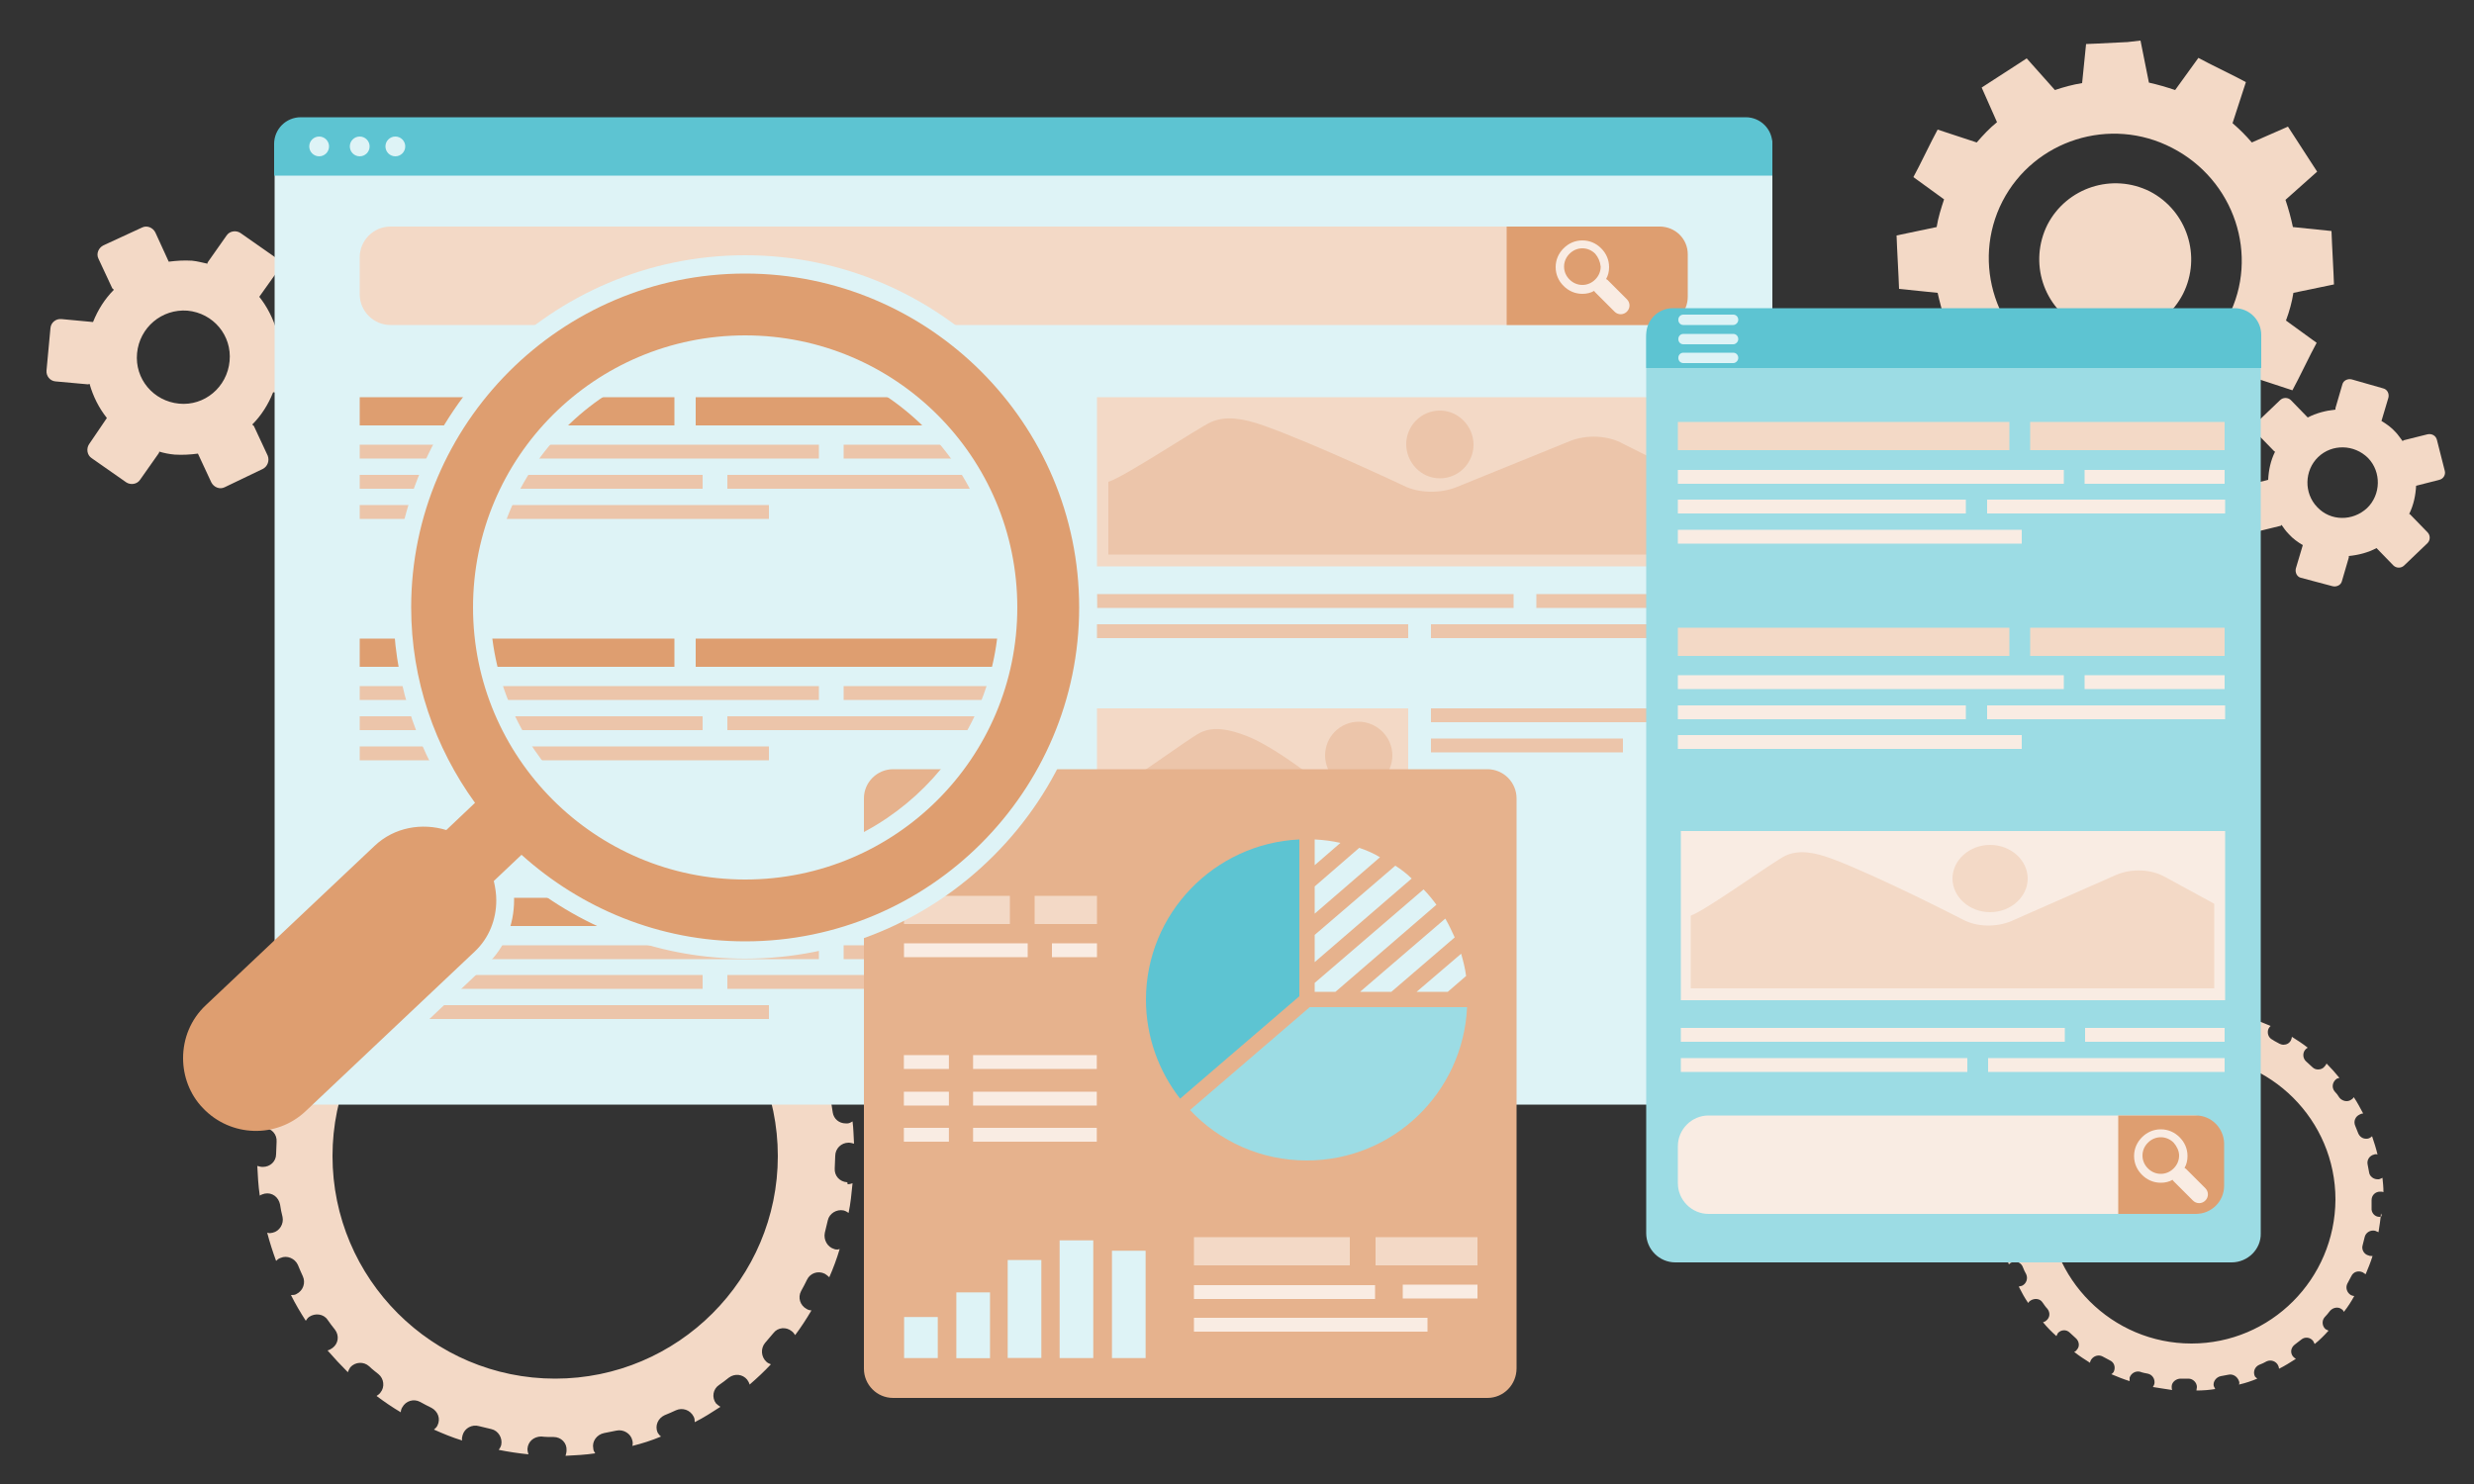 <?xml version="1.0" encoding="UTF-8"?>
<!-- Generator: Adobe Illustrator 27.6.1, SVG Export Plug-In . SVG Version: 6.00 Build 0)  -->
<svg xmlns="http://www.w3.org/2000/svg" xmlns:xlink="http://www.w3.org/1999/xlink" version="1.1" x="0px" y="0px" viewBox="0 0 500 300" style="enable-background:new 0 0 500 300;" xml:space="preserve">
<rect x="0" y="0" width="500" height="300" fill="#333333" stroke="none"/>
<style type="text/css">
	.st0{fill:#F3D9C6;}
	.st1{fill:#DEF3F6;}
	.st2{fill:#5DC4D2;}
	.st3{fill:#DE9E70;}
	.st4{fill:#ECC5AA;}
	.st5{fill-rule:evenodd;clip-rule:evenodd;fill:#F9ECE3;}
	.st6{fill-rule:evenodd;clip-rule:evenodd;fill:#ECC5AA;}
	.st7{fill:#9CDCE4;}
	.st8{fill:#F9ECE3;}
	.st9{fill-rule:evenodd;clip-rule:evenodd;fill:#F3D9C6;}
	.st10{fill:#E6B28D;}
</style>
<g id="Gears__x26__Misc">
	<g>
		<path class="st0" d="M471.4,118.5c0.8,0.2,1.7-0.2,1.9-1l1.4-4.8c0-0.1,0-0.2,0-0.3c2-0.2,3.9-0.7,5.6-1.6l3.4,3.5    c0.6,0.6,1.6,0.6,2.2,0l4.7-4.5c0.6-0.6,0.6-1.6,0-2.2l-3.5-3.6c-0.1-0.1-0.2-0.1-0.2-0.1c0.9-1.8,1.3-3.8,1.4-5.7l4.7-1.2    c0.8-0.2,1.3-1,1.1-1.8l-1.6-6.3c-0.2-0.8-1-1.3-1.9-1.1l-4.8,1.2c-0.1,0-0.1,0.1-0.2,0.2c-0.5-0.6-0.9-1.3-1.5-1.9    c-0.8-0.9-1.8-1.6-2.8-2.2l1.4-4.7c0.2-0.8-0.2-1.7-1.1-1.9l-6.3-1.8c-0.8-0.2-1.7,0.2-1.9,1l-1.4,4.8c0,0.1,0,0.2,0,0.3    c-1.9,0.2-3.9,0.7-5.6,1.6l-3.4-3.5c-0.6-0.6-1.6-0.6-2.2,0l-4.7,4.5c-0.6,0.6-0.6,1.6,0,2.2l3.5,3.6c0.1,0.1,0.2,0.1,0.2,0.1    c-0.9,1.8-1.3,3.7-1.4,5.7l-4.7,1.2c-0.8,0.2-1.3,1-1.1,1.9l1.6,6.3c0.2,0.8,1,1.3,1.8,1.1l4.9-1.2c0.1,0,0.1-0.1,0.2-0.2    c0.4,0.6,0.9,1.3,1.5,1.9c0.8,0.9,1.8,1.6,2.8,2.2l-1.4,4.7c-0.2,0.8,0.2,1.7,1,1.9L471.4,118.5z M468.3,102.5    c-2.7-2.8-2.6-7.4,0.2-10.1c2.8-2.7,7.3-2.6,10.1,0.2c2.7,2.8,2.6,7.4-0.2,10.1C475.5,105.4,471,105.4,468.3,102.5z"></path>
		<path class="st0" d="M401.2,88.2l2.1,1.1l5.4,2.8l2.1,1.1l4.7-6.5c1.8,0.6,3.6,1.1,5.3,1.5l1.8,8.5l2.4-0.1l6-0.3l2.4-0.1l0.8-7.9    c1.9-0.3,3.7-0.8,5.4-1.4l5.7,6.4l2-1.3l5.1-3.3l2-1.3l-3.1-7c1.5-1.2,2.8-2.6,4.1-4.1l7.9,2.6l1.1-2.1l2.7-5.4l1.1-2.1l-6.2-4.5    c0.7-1.9,1.2-3.7,1.5-5.6l8.2-1.7l-0.1-2.4l-0.3-6l-0.1-2.4l-7.8-0.8c-0.4-1.9-0.9-3.7-1.5-5.5l6.4-5.7l-1.3-2l-3.3-5.1l-1.3-2    l-7.3,3.2c-1.2-1.4-2.5-2.7-3.9-3.9l2.7-8.3l-2.1-1.1l-5.4-2.7l-2.1-1.1l-4.7,6.5c-1.8-0.6-3.5-1.1-5.3-1.5l-1.7-8.5L430,8.5    l-6,0.3l-2.4,0.1l-0.8,7.9c-1.9,0.3-3.7,0.8-5.5,1.4l-5.7-6.4l-2,1.3l-5.1,3.3l-2,1.3l3.1,7c-1.5,1.2-2.8,2.6-4.1,4.1l-7.9-2.6    l-1.1,2.1l-2.7,5.4l-1.1,2.1l6.2,4.5c-0.6,1.8-1.2,3.7-1.5,5.6l-8.1,1.7l0.1,2.4l0.3,6l0.1,2.4l7.8,0.8c0.4,1.8,0.9,3.7,1.5,5.4    l-6.4,5.7l1.3,2l3.3,5.1l1.3,2L400,76c1.2,1.4,2.5,2.7,3.9,3.9L401.2,88.2z M404.7,40.7c6.4-12.4,21.8-17.3,34.3-10.8    c12.6,6.5,17.7,21.8,11.3,34.2c-6.4,12.4-21.8,17.3-34.4,10.8C403.4,68.5,398.3,53.2,404.7,40.7z"></path>
		<path class="st0" d="M420.5,66.1c-7.6-3.9-10.5-13.1-6.7-20.7c3.9-7.5,13.1-10.5,20.7-6.7c7.5,3.9,10.5,13.1,6.7,20.7    C437.3,67,428,70,420.5,66.1z"></path>
	</g>
	<path class="st0" d="M171.2,239c-1.5-0.1-2.6-1.3-2.5-2.8c0-0.8,0.1-1.7,0.1-2.5c0-1.5,1.2-2.7,2.7-2.7c0.4,0,0.7,0.1,1.1,0.2   c-0.1-1.5-0.1-3-0.3-4.5c-0.3,0.2-0.7,0.4-1,0.4c-0.1,0-0.3,0-0.4,0c-1.3,0-2.4-0.9-2.6-2.2c-0.1-0.9-0.3-1.7-0.4-2.5   c-0.3-1.4,0.6-2.8,2.1-3.1c0.4-0.1,0.7-0.1,1.1,0c-0.5-1.9-1-3.8-1.7-5.7c-0.3,0.3-0.6,0.5-0.9,0.6c-0.3,0.1-0.7,0.2-1,0.2   c-1.1,0-2.1-0.6-2.5-1.7c-0.3-0.8-0.6-1.6-1-2.3c-0.6-1.3,0-2.9,1.3-3.5c0.3-0.2,0.7-0.2,1-0.2c-0.9-1.8-1.9-3.5-2.9-5.2   c-0.2,0.3-0.4,0.6-0.7,0.8c-0.5,0.3-1,0.5-1.5,0.5c-0.8,0-1.7-0.4-2.2-1.2c-0.5-0.7-1-1.4-1.5-2.1c-0.9-1.2-0.7-2.8,0.5-3.7   c0.3-0.2,0.7-0.4,1-0.5c-1.3-1.5-2.6-3-4.1-4.4c-0.1,0.3-0.3,0.7-0.6,1c-0.5,0.6-1.3,0.9-2,0.9c-0.6,0-1.3-0.2-1.8-0.7   c-0.6-0.6-1.3-1.1-1.9-1.7c-1.1-0.9-1.3-2.6-0.3-3.7c0.2-0.3,0.5-0.5,0.8-0.7c-1.6-1.2-3.2-2.3-4.9-3.4c0,0.3-0.2,0.7-0.3,1   c-0.5,0.9-1.4,1.4-2.3,1.4c-0.4,0-0.9-0.1-1.3-0.3c-0.7-0.4-1.5-0.8-2.2-1.2c-1.3-0.7-1.8-2.3-1.2-3.6c0.2-0.3,0.4-0.6,0.7-0.8   c-1.8-0.8-3.6-1.6-5.5-2.2c0,0.3,0,0.7-0.1,1.1c-0.3,1.2-1.4,1.9-2.6,1.9c-0.2,0-0.5,0-0.8-0.1c-0.8-0.2-1.6-0.5-2.5-0.7   c-1.4-0.4-2.3-1.8-2-3.2c0.1-0.4,0.3-0.7,0.5-1c-2-0.4-4-0.7-6-0.9c0.1,0.4,0.2,0.7,0.2,1.1c-0.1,1.4-1.3,2.5-2.7,2.5   c-0.1,0-0.1,0-0.2,0c-0.8-0.1-1.7-0.1-2.5-0.1c-1.5,0-2.6-1.3-2.6-2.7c0-0.4,0.1-0.8,0.3-1.1c-2,0-4,0.2-6,0.4   c0.2,0.3,0.3,0.6,0.4,1c0.2,1.4-0.8,2.8-2.2,3.1c-0.8,0.1-1.7,0.3-2.5,0.5c-0.2,0-0.4,0.1-0.5,0.1c-1.2,0-2.3-0.9-2.6-2.1   c-0.1-0.4-0.1-0.7,0-1.1c-1.9,0.5-3.8,1.1-5.7,1.7c0.2,0.3,0.4,0.6,0.6,0.9c0.6,1.4-0.1,2.9-1.5,3.5c-0.8,0.3-1.6,0.7-2.3,1   c-0.4,0.2-0.7,0.2-1.1,0.2c-1,0-2-0.6-2.4-1.5c-0.2-0.3-0.2-0.7-0.2-1.1c-1.8,0.9-3.5,1.9-5.2,3c0.3,0.2,0.6,0.4,0.8,0.7   c0.8,1.2,0.5,2.9-0.7,3.7c-0.7,0.5-1.4,1-2,1.5c-0.5,0.4-1.1,0.6-1.6,0.6c-0.8,0-1.6-0.3-2.1-1c-0.2-0.3-0.4-0.6-0.5-1   c-1.5,1.3-3,2.7-4.4,4.1c0.3,0.1,0.7,0.3,0.9,0.5c1.1,1,1.2,2.7,0.2,3.8c-0.6,0.6-1.1,1.3-1.7,1.9c-0.5,0.6-1.3,1-2.1,1   c-0.6,0-1.2-0.2-1.7-0.6c-0.3-0.2-0.5-0.5-0.7-0.8c-1.2,1.6-2.3,3.2-3.3,4.9c0.3,0,0.7,0.1,1,0.3c1.3,0.7,1.7,2.3,1,3.6   c-0.4,0.7-0.8,1.5-1.2,2.3c-0.5,0.9-1.4,1.5-2.4,1.5c-0.4,0-0.8-0.1-1.2-0.3c-0.3-0.2-0.6-0.4-0.8-0.7c-0.8,1.8-1.5,3.7-2.2,5.6   c0.4,0,0.7,0,1.1,0.1c1.4,0.4,2.2,1.9,1.8,3.3c-0.2,0.8-0.5,1.6-0.7,2.5c-0.3,1.2-1.4,2-2.6,2c-0.2,0-0.4,0-0.6-0.1   c-0.4-0.1-0.7-0.3-1-0.5c-0.4,2-0.7,4-0.9,6c0.4-0.1,0.7-0.2,1.1-0.2c1.5,0.1,2.6,1.3,2.5,2.8c0,0.8-0.1,1.7-0.1,2.5   c0,1.5-1.2,2.6-2.7,2.6c0,0,0,0,0,0c-0.4,0-0.7-0.1-1.1-0.2c0.1,2,0.2,4,0.5,6c0.3-0.2,0.6-0.3,1-0.4c1.5-0.3,2.8,0.7,3.1,2.2   c0.1,0.8,0.3,1.7,0.5,2.5c0.3,1.4-0.6,2.9-2,3.2c-0.2,0-0.4,0.1-0.6,0.1c-0.2,0-0.3-0.1-0.5-0.1c0.5,1.9,1.1,3.8,1.8,5.7   c0.2-0.2,0.5-0.5,0.9-0.6c1.3-0.6,2.9,0.1,3.5,1.4c0.3,0.8,0.7,1.6,1,2.3c0.6,1.3,0.1,2.9-1.3,3.6c-0.3,0.2-0.7,0.2-1.1,0.2   c0.9,1.8,1.9,3.5,3,5.2c0.2-0.3,0.4-0.6,0.7-0.8c1.2-0.8,2.9-0.6,3.7,0.6c0.5,0.7,1,1.4,1.5,2c0.9,1.2,0.7,2.8-0.5,3.7   c-0.3,0.2-0.6,0.4-1,0.5c1.3,1.5,2.7,3,4.1,4.4c0.1-0.3,0.3-0.7,0.5-1c1-1.1,2.7-1.2,3.8-0.2c0.6,0.6,1.3,1.1,1.9,1.6   c1.1,0.9,1.3,2.6,0.4,3.7c-0.2,0.3-0.5,0.5-0.8,0.7c1.6,1.2,3.2,2.3,4.9,3.3c0-0.3,0.1-0.7,0.3-1c0.7-1.3,2.3-1.8,3.6-1.1   c0.7,0.4,1.5,0.8,2.3,1.2c1.3,0.7,1.9,2.2,1.2,3.6c-0.2,0.4-0.5,0.6-0.7,0.8c1.8,0.8,3.7,1.6,5.7,2.2c-0.1-0.4,0-0.7,0.1-1.1   c0.4-1.4,1.9-2.2,3.3-1.8c0.8,0.2,1.6,0.4,2.5,0.6c1.4,0.3,2.3,1.8,2,3.2c-0.1,0.4-0.3,0.7-0.5,1c2,0.4,4,0.7,6,0.9   c-0.1-0.3-0.2-0.7-0.2-1.1c0.1-1.5,1.3-2.5,2.8-2.5c0.8,0.1,1.7,0.1,2.5,0.1c1.5,0,2.7,1.2,2.6,2.7c0,0.4-0.1,0.7-0.2,1.1   c2-0.1,4-0.2,6-0.5c-0.2-0.3-0.4-0.6-0.4-1c-0.3-1.4,0.7-2.8,2.2-3.1c0.8-0.2,1.7-0.3,2.5-0.5c1.4-0.3,2.9,0.6,3.2,2   c0.1,0.4,0.1,0.7,0,1.1c2-0.5,3.9-1.1,5.8-1.9c-0.3-0.2-0.5-0.5-0.7-0.8c-0.6-1.4,0.1-2.9,1.4-3.5c0.8-0.3,1.6-0.7,2.3-1   c1.3-0.6,2.9-0.1,3.6,1.3c0.2,0.4,0.2,0.7,0.2,1.1c1.8-0.9,3.5-2,5.2-3.1c-0.3-0.2-0.6-0.4-0.9-0.7c-0.9-1.2-0.6-2.9,0.6-3.7   c0.7-0.5,1.4-1,2-1.5c1.2-0.9,2.8-0.7,3.7,0.4c0.2,0.3,0.4,0.6,0.5,1c1.5-1.3,3-2.7,4.3-4.1c-0.3-0.1-0.7-0.3-0.9-0.5   c-1.1-1-1.2-2.7-0.3-3.8c0.6-0.7,1.1-1.3,1.7-2c0.9-1.2,2.6-1.3,3.7-0.4c0.3,0.2,0.5,0.5,0.7,0.8c1.2-1.6,2.3-3.3,3.3-5   c-0.3,0-0.7-0.1-1-0.3c-1.3-0.7-1.8-2.3-1.1-3.6c0.4-0.7,0.8-1.5,1.2-2.3c0.6-1.3,2.2-1.9,3.6-1.2c0.3,0.2,0.6,0.4,0.9,0.7   c0.8-1.8,1.5-3.7,2.1-5.7c-0.1,0-0.3,0.1-0.4,0.1c-0.2,0-0.5,0-0.7-0.1c-1.4-0.4-2.2-1.9-1.9-3.3c0.2-0.8,0.4-1.6,0.6-2.5   c0.3-1.4,1.8-2.3,3.2-2c0.4,0.1,0.7,0.3,1,0.5c0.4-1.9,0.6-3.9,0.8-6c-0.3,0.1-0.6,0.2-1,0.2C171.3,239,171.2,239,171.2,239z    M112.2,278.7c-24.8,0-45-20.2-45-45c0-24.8,20.2-45,45-45c24.8,0,45,20.2,45,45C157.2,258.5,137,278.7,112.2,278.7z"></path>
	<path class="st0" d="M53.1,94.8c1-0.5,1.4-1.7,1-2.7l-2.8-6c-0.1-0.1-0.2-0.1-0.3-0.3c1.8-1.8,3.2-4,4.2-6.5l6.4,0.6   c1.1,0.1,2.1-0.7,2.2-1.8l0.8-8.6c0.1-1.1-0.7-2.1-1.8-2.2l-6.6-0.6c-0.1,0-0.2,0.1-0.3,0.1C55.2,64.4,54,62,52.4,60l3.7-5.2   c0.6-0.9,0.4-2.2-0.5-2.8l-7-4.9c-0.9-0.6-2.2-0.4-2.8,0.5l-3.8,5.4c-0.1,0.1,0,0.2-0.1,0.3c-1-0.2-2-0.5-3.1-0.6   c-1.6-0.1-3.1,0-4.7,0.2L31.4,47c-0.5-1-1.7-1.5-2.7-1l-7.8,3.6c-1,0.5-1.5,1.7-1,2.7l2.8,6c0.1,0.1,0.2,0.1,0.3,0.3   c-1.8,1.8-3.2,4-4.2,6.5l-6.4-0.6c-1.1-0.1-2.1,0.7-2.2,1.8l-0.8,8.6c-0.1,1.1,0.7,2.1,1.8,2.2l6.6,0.6c0.1,0,0.2-0.1,0.3-0.1   c0.7,2.5,1.9,4.9,3.5,6.9L18,89.8c-0.6,0.9-0.4,2.2,0.5,2.8l7,4.9c0.9,0.6,2.2,0.4,2.8-0.5l3.8-5.4c0.1-0.1,0-0.2,0.1-0.3   c1,0.3,2,0.5,3.1,0.6c1.6,0.1,3.2,0,4.7-0.2l2.7,5.8c0.5,1,1.7,1.5,2.7,1L53.1,94.8z M36.2,81.6c-5.2-0.5-9-5-8.5-10.2   c0.5-5.2,5-9,10.2-8.6c5.2,0.5,9,5,8.5,10.2C45.9,78.3,41.3,82.1,36.2,81.6z"></path>
	<path class="st0" d="M480.9,246c-1,0-1.7-0.9-1.6-1.8c0-0.5,0-1.1,0-1.6c0-1,0.8-1.7,1.7-1.7c0.2,0,0.5,0,0.7,0.1   c0-1-0.1-2-0.2-2.9c-0.2,0.1-0.4,0.2-0.7,0.3c-0.1,0-0.2,0-0.3,0c-0.8,0-1.6-0.6-1.7-1.4c-0.1-0.6-0.2-1.1-0.3-1.6   c-0.2-0.9,0.4-1.8,1.3-2c0.2-0.1,0.5-0.1,0.7,0c-0.3-1.3-0.7-2.5-1.1-3.7c-0.2,0.2-0.4,0.3-0.6,0.4c-0.2,0.1-0.4,0.1-0.6,0.1   c-0.7,0-1.3-0.4-1.6-1.1c-0.2-0.5-0.4-1-0.6-1.5c-0.4-0.9,0-1.9,0.9-2.3c0.2-0.1,0.4-0.2,0.7-0.2c-0.6-1.1-1.2-2.3-1.9-3.3   c-0.1,0.2-0.3,0.4-0.5,0.5c-0.3,0.2-0.6,0.3-1,0.3c-0.5,0-1.1-0.3-1.4-0.7c-0.3-0.5-0.6-0.9-1-1.3c-0.6-0.8-0.4-1.8,0.3-2.4   c0.2-0.2,0.4-0.2,0.7-0.3c-0.8-1-1.7-2-2.6-2.9c-0.1,0.2-0.2,0.4-0.4,0.6c-0.3,0.4-0.8,0.6-1.3,0.6c-0.4,0-0.8-0.1-1.2-0.5   c-0.4-0.4-0.8-0.7-1.2-1.1c-0.7-0.6-0.8-1.7-0.2-2.4c0.2-0.2,0.3-0.3,0.5-0.4c-1-0.8-2.1-1.5-3.2-2.2c0,0.2-0.1,0.4-0.2,0.7   c-0.3,0.6-0.9,0.9-1.5,0.9c-0.3,0-0.6-0.1-0.8-0.2c-0.5-0.3-1-0.5-1.4-0.8c-0.9-0.4-1.2-1.5-0.8-2.3c0.1-0.2,0.3-0.4,0.4-0.5   c-1.2-0.5-2.4-1-3.6-1.4c0,0.2,0,0.4-0.1,0.7c-0.2,0.8-0.9,1.2-1.6,1.2c-0.2,0-0.3,0-0.5-0.1c-0.5-0.2-1.1-0.3-1.6-0.4   c-0.9-0.2-1.5-1.2-1.3-2.1c0.1-0.3,0.2-0.5,0.3-0.7c-1.3-0.3-2.6-0.5-3.9-0.6c0.1,0.2,0.1,0.5,0.1,0.7c-0.1,0.9-0.8,1.6-1.7,1.6   c0,0-0.1,0-0.1,0c-0.5,0-1.1-0.1-1.6-0.1c-1,0-1.7-0.8-1.7-1.8c0-0.2,0.1-0.5,0.2-0.7c-1.3,0-2.6,0.1-3.9,0.3   c0.1,0.2,0.2,0.4,0.3,0.6c0.2,0.9-0.5,1.8-1.4,2c-0.5,0.1-1.1,0.2-1.6,0.3c-0.1,0-0.2,0-0.4,0c-0.8,0-1.5-0.6-1.7-1.4   c-0.1-0.2,0-0.5,0-0.7c-1.2,0.3-2.5,0.7-3.7,1.1c0.2,0.2,0.3,0.4,0.4,0.6c0.4,0.9-0.1,1.9-1,2.2c-0.5,0.2-1,0.4-1.5,0.7   c-0.2,0.1-0.5,0.2-0.7,0.2c-0.7,0-1.3-0.4-1.6-1c-0.1-0.2-0.2-0.4-0.2-0.7c-1.1,0.6-2.2,1.2-3.3,1.9c0.2,0.1,0.4,0.3,0.5,0.5   c0.5,0.8,0.4,1.9-0.4,2.4c-0.5,0.3-0.9,0.6-1.3,1c-0.3,0.2-0.7,0.4-1.1,0.4c-0.5,0-1-0.2-1.4-0.7c-0.2-0.2-0.2-0.4-0.3-0.6   c-1,0.8-1.9,1.7-2.8,2.6c0.2,0.1,0.4,0.2,0.6,0.4c0.7,0.6,0.8,1.7,0.1,2.4c-0.4,0.4-0.7,0.8-1.1,1.2c-0.3,0.4-0.8,0.6-1.3,0.6   c-0.4,0-0.8-0.1-1.1-0.4c-0.2-0.2-0.3-0.3-0.4-0.5c-0.8,1-1.5,2.1-2.2,3.2c0.2,0,0.4,0.1,0.6,0.2c0.8,0.5,1.1,1.5,0.7,2.3   c-0.3,0.5-0.5,1-0.8,1.5c-0.3,0.6-0.9,1-1.5,1c-0.3,0-0.5-0.1-0.8-0.2c-0.2-0.1-0.4-0.3-0.5-0.4c-0.5,1.2-1,2.4-1.4,3.6   c0.2,0,0.5,0,0.7,0c0.9,0.3,1.4,1.2,1.2,2.1c-0.2,0.5-0.3,1.1-0.4,1.6c-0.2,0.8-0.9,1.3-1.7,1.3c-0.1,0-0.3,0-0.4-0.1   c-0.2-0.1-0.5-0.2-0.7-0.3c-0.3,1.3-0.4,2.6-0.6,3.9c0.2-0.1,0.5-0.1,0.7-0.2c0.9,0.1,1.7,0.9,1.6,1.8c0,0.5,0,1.1-0.1,1.6   c0,0.9-0.8,1.7-1.7,1.7c0,0,0,0,0,0c-0.2,0-0.5-0.1-0.7-0.2c0,1.3,0.1,2.6,0.3,3.8c0.2-0.1,0.4-0.2,0.7-0.3c0.9-0.2,1.8,0.5,2,1.4   c0.1,0.5,0.2,1.1,0.3,1.6c0.2,0.9-0.4,1.8-1.3,2c-0.1,0-0.2,0-0.4,0c-0.1,0-0.2,0-0.3-0.1c0.3,1.3,0.7,2.5,1.2,3.7   c0.2-0.2,0.3-0.3,0.6-0.4c0.9-0.4,1.9,0.1,2.2,0.9c0.2,0.5,0.4,1,0.7,1.5c0.4,0.9,0,1.9-0.8,2.3c-0.2,0.1-0.5,0.1-0.7,0.2   c0.6,1.2,1.2,2.3,1.9,3.3c0.1-0.2,0.3-0.4,0.5-0.5c0.8-0.5,1.9-0.4,2.4,0.4c0.3,0.4,0.6,0.9,1,1.3c0.6,0.8,0.5,1.8-0.3,2.4   c-0.2,0.2-0.4,0.2-0.6,0.3c0.8,1,1.7,1.9,2.7,2.8c0.1-0.2,0.2-0.4,0.3-0.6c0.6-0.7,1.7-0.8,2.4-0.1c0.4,0.4,0.8,0.7,1.2,1.1   c0.7,0.6,0.9,1.7,0.2,2.4c-0.1,0.2-0.3,0.3-0.5,0.4c1,0.8,2.1,1.5,3.2,2.2c0-0.2,0.1-0.4,0.2-0.6c0.5-0.8,1.5-1.1,2.3-0.7   c0.5,0.3,1,0.5,1.5,0.8c0.9,0.4,1.2,1.4,0.8,2.3c-0.1,0.2-0.3,0.4-0.5,0.5c1.2,0.5,2.4,1,3.7,1.4c0-0.2,0-0.5,0-0.7   c0.3-0.9,1.2-1.4,2.1-1.2c0.5,0.2,1.1,0.3,1.6,0.4c0.9,0.2,1.5,1.1,1.3,2.1c-0.1,0.2-0.2,0.5-0.3,0.6c1.3,0.2,2.6,0.4,3.9,0.6   c-0.1-0.2-0.1-0.5-0.1-0.7c0-0.9,0.9-1.6,1.8-1.6c0.5,0,1.1,0,1.6,0c0.9,0,1.7,0.8,1.7,1.7c0,0.2-0.1,0.5-0.1,0.7   c1.3,0,2.6-0.1,3.8-0.3c-0.1-0.2-0.2-0.4-0.3-0.6c-0.2-0.9,0.5-1.8,1.4-2c0.5-0.1,1.1-0.2,1.6-0.3c0.9-0.2,1.8,0.4,2.1,1.3   c0.1,0.2,0.1,0.5,0,0.7c1.3-0.3,2.5-0.7,3.7-1.2c-0.2-0.2-0.4-0.3-0.5-0.5c-0.4-0.9,0-1.9,0.9-2.3c0.5-0.2,1-0.4,1.5-0.7   c0.9-0.4,1.9,0,2.3,0.8c0.1,0.2,0.2,0.5,0.2,0.7c1.2-0.6,2.3-1.3,3.4-2c-0.2-0.1-0.4-0.3-0.6-0.5c-0.6-0.8-0.4-1.8,0.4-2.4   c0.4-0.3,0.9-0.7,1.3-1c0.7-0.6,1.8-0.5,2.4,0.3c0.1,0.2,0.2,0.4,0.3,0.6c1-0.8,1.9-1.7,2.8-2.7c-0.2-0.1-0.4-0.2-0.6-0.3   c-0.7-0.6-0.8-1.7-0.2-2.4c0.4-0.4,0.7-0.8,1.1-1.3c0.6-0.7,1.7-0.9,2.4-0.3c0.2,0.1,0.3,0.3,0.4,0.5c0.8-1,1.5-2.1,2.1-3.2   c-0.2,0-0.5-0.1-0.7-0.2c-0.8-0.5-1.1-1.5-0.7-2.3c0.3-0.5,0.5-1,0.8-1.5c0.4-0.9,1.4-1.2,2.3-0.8c0.2,0.1,0.4,0.3,0.6,0.4   c0.5-1.2,1-2.4,1.4-3.7c-0.1,0-0.2,0-0.3,0c-0.2,0-0.3,0-0.5-0.1c-0.9-0.2-1.5-1.2-1.2-2.1c0.1-0.5,0.3-1.1,0.4-1.6   c0.2-0.9,1.1-1.5,2.1-1.3c0.2,0.1,0.5,0.2,0.7,0.3c0.2-1.3,0.4-2.5,0.5-3.8C481.5,245.9,481.2,246,480.9,246   C481,246,481,246,480.9,246z M442.9,271.6c-16,0-29.1-13-29.1-29.1c0-16,13-29.1,29.1-29.1c16,0,29.1,13,29.1,29.1   C471.9,258.6,458.9,271.6,442.9,271.6z"></path>
</g>
<g id="Webpage_1">
	<g>
		<path class="st1" d="M352.3,223.3H61.4c-3.3,0-5.9-2.7-5.9-5.9V29.7c0-3.3,2.7-5.9,5.9-5.9h290.9c3.3,0,5.9,2.7,5.9,5.9v187.7    C358.2,220.7,355.6,223.3,352.3,223.3z"></path>
	</g>
	<g>
		<path class="st2" d="M358.2,35.5v-6.4c0-3-2.4-5.4-5.4-5.4h-292c-3,0-5.4,2.4-5.4,5.4v6.4H358.2z"></path>
	</g>
	<circle class="st1" cx="64.5" cy="29.6" r="2"></circle>
	<circle class="st1" cx="72.7" cy="29.6" r="2"></circle>
	<circle class="st1" cx="79.9" cy="29.6" r="2"></circle>
	<path class="st0" d="M334.9,65.7H78.9c-3.4,0-6.2-2.8-6.2-6.2V52c0-3.4,2.8-6.2,6.2-6.2h255.9c3.4,0,6.2,2.8,6.2,6.2v7.5   C341.1,62.9,338.3,65.7,334.9,65.7z"></path>
	<path class="st3" d="M335.4,45.8h-30.9v19.9h30.9c3.1,0,5.7-2.5,5.7-5.7v-8.6C341.1,48.3,338.6,45.8,335.4,45.8z"></path>
	<rect x="72.7" y="80.3" class="st3" width="63.6" height="5.7"></rect>
	<rect x="140.6" y="80.3" class="st3" width="63.6" height="5.7"></rect>
	<rect x="221.7" y="80.3" class="st0" width="119.4" height="34.2"></rect>
	<rect x="72.7" y="89.9" class="st4" width="92.8" height="2.8"></rect>
	<rect x="170.5" y="89.9" class="st4" width="33.7" height="2.8"></rect>
	<rect x="72.7" y="96" class="st4" width="69.3" height="2.8"></rect>
	<rect x="147" y="96" class="st4" width="57.2" height="2.8"></rect>
	<rect x="72.7" y="102.1" class="st4" width="82.7" height="2.8"></rect>
	<rect x="72.7" y="129.1" class="st3" width="63.6" height="5.7"></rect>
	<rect x="140.6" y="129.1" class="st3" width="63.6" height="5.7"></rect>
	<rect x="72.7" y="138.7" class="st4" width="92.8" height="2.8"></rect>
	<rect x="170.5" y="138.7" class="st4" width="33.7" height="2.8"></rect>
	<rect x="72.7" y="144.8" class="st4" width="69.3" height="2.8"></rect>
	<rect x="147" y="144.8" class="st4" width="57.2" height="2.8"></rect>
	<rect x="72.7" y="150.9" class="st4" width="82.7" height="2.8"></rect>
	<rect x="72.7" y="181.5" class="st3" width="63.6" height="5.7"></rect>
	<rect x="140.6" y="181.5" class="st3" width="63.6" height="5.7"></rect>
	<rect x="72.7" y="191.1" class="st4" width="92.8" height="2.8"></rect>
	<rect x="170.5" y="191.1" class="st4" width="33.7" height="2.8"></rect>
	<rect x="72.7" y="197.1" class="st4" width="69.3" height="2.8"></rect>
	<rect x="147" y="197.1" class="st4" width="57.2" height="2.8"></rect>
	<rect x="72.7" y="203.2" class="st4" width="82.7" height="2.8"></rect>
	<rect x="221.7" y="120.1" class="st4" width="84.2" height="2.8"></rect>
	<rect x="310.5" y="120.1" class="st4" width="30.6" height="2.8"></rect>
	<rect x="221.7" y="126.2" class="st4" width="62.9" height="2.8"></rect>
	<rect x="289.2" y="126.2" class="st4" width="51.9" height="2.8"></rect>
	<rect x="221.7" y="143.2" class="st0" width="62.9" height="34.2"></rect>
	<rect x="289.2" y="143.2" class="st4" width="51.9" height="2.8"></rect>
	<rect x="289.2" y="149.3" class="st4" width="38.8" height="2.8"></rect>
	<path class="st5" d="M319.8,48.6c1.5,0,2.8,0.6,3.8,1.6c1,1,1.6,2.3,1.6,3.8c0,0.9-0.2,1.7-0.6,2.4c0.1,0.1,0.2,0.1,0.3,0.2   l3.9,3.9c0.7,0.7,0.7,1.8,0,2.5h0c-0.7,0.7-1.8,0.7-2.5,0l-3.9-3.9c-0.1-0.1-0.2-0.2-0.2-0.3c-0.7,0.4-1.5,0.6-2.4,0.6   c-1.5,0-2.8-0.6-3.8-1.6c-1-1-1.6-2.3-1.6-3.8c0-1.5,0.6-2.8,1.6-3.8C317,49.2,318.3,48.6,319.8,48.6L319.8,48.6z M322.4,51.3   c-0.7-0.7-1.6-1.1-2.6-1.1c-1,0-1.9,0.4-2.6,1.1c-0.7,0.7-1.1,1.6-1.1,2.6c0,1,0.4,1.9,1.1,2.6c0.7,0.7,1.6,1.1,2.6,1.1   c1,0,1.9-0.4,2.6-1.1c0.7-0.7,1.1-1.6,1.1-2.6C323.4,52.9,323,52,322.4,51.3z"></path>
	<path class="st6" d="M291,96.7c3.8,0,6.8-3.1,6.8-6.8S294.8,83,291,83c-3.8,0-6.8,3.1-6.8,6.8S287.2,96.7,291,96.7z"></path>
	<path class="st6" d="M317.2,89.2l-22.9,9.3c-3.3,1.3-7.6,1.2-10.6-0.3c0,0-18.2-8.6-28.4-12.2c-4-1.4-7.5-2-10.5-0.7   c-2.5,1.1-17.7,11.2-20.8,12.1v14.7h114.8V95.1l-10.8-5.4C325,88,320.6,87.8,317.2,89.2z"></path>
	<path class="st6" d="M274.6,159.5c3.8,0,6.8-3.1,6.8-6.8s-3.1-6.8-6.8-6.8c-3.8,0-6.8,3.1-6.8,6.8S270.8,159.5,274.6,159.5z"></path>
	<path class="st6" d="M281.4,169.7c-1.4-0.1-3.7-2.7-4.9-3.3c0,0-15.4-14-24.5-17.6c-3.6-1.4-6.7-2-9.4-0.7   c-2.3,1.1-15.8,11.2-18.6,12.1v14.7h57.4V169.7z"></path>
</g>
<g id="Web_Mobile_2">
	<g>
		<path class="st7" d="M451,255.2H338.6c-3.3,0-5.9-2.7-5.9-5.9v-181c0-3.3,2.7-5.9,5.9-5.9H451c3.3,0,5.9,2.7,5.9,5.9v181    C457,252.5,454.3,255.2,451,255.2z"></path>
	</g>
	<rect x="339.1" y="85.3" class="st0" width="67" height="5.7"></rect>
	<rect x="410.3" y="85.3" class="st0" width="39.3" height="5.7"></rect>
	<rect x="339.1" y="95" class="st8" width="78" height="2.8"></rect>
	<rect x="421.3" y="95" class="st8" width="28.3" height="2.8"></rect>
	<rect x="339.1" y="101" class="st8" width="58.2" height="2.8"></rect>
	<rect x="401.6" y="101" class="st8" width="48.1" height="2.8"></rect>
	<rect x="339.1" y="107.1" class="st8" width="69.5" height="2.8"></rect>
	<g>
		<path class="st2" d="M457,74.4v-6.7c0-3-2.4-5.4-5.4-5.4H338.1c-3,0-5.4,2.4-5.4,5.4v6.7H457z"></path>
	</g>
	<path class="st1" d="M350.3,65.7h-10.1c-0.6,0-1-0.5-1-1v-0.1c0-0.6,0.5-1,1-1h10.1c0.6,0,1,0.5,1,1v0.1   C351.3,65.2,350.8,65.7,350.3,65.7z"></path>
	<path class="st1" d="M350.3,69.6h-10.1c-0.6,0-1-0.5-1-1v-0.1c0-0.6,0.5-1,1-1h10.1c0.6,0,1,0.5,1,1v0.1   C351.3,69.1,350.8,69.6,350.3,69.6z"></path>
	<path class="st1" d="M350.3,73.4h-10.1c-0.6,0-1-0.5-1-1v-0.1c0-0.6,0.5-1,1-1h10.1c0.6,0,1,0.5,1,1v0.1   C351.3,72.9,350.8,73.4,350.3,73.4z"></path>
	<rect x="339.1" y="126.9" class="st0" width="67" height="5.7"></rect>
	<rect x="410.3" y="126.9" class="st0" width="39.3" height="5.7"></rect>
	<rect x="339.1" y="136.5" class="st8" width="78" height="2.8"></rect>
	<rect x="421.3" y="136.5" class="st8" width="28.3" height="2.8"></rect>
	<rect x="339.1" y="142.6" class="st8" width="58.2" height="2.8"></rect>
	<rect x="401.6" y="142.6" class="st8" width="48.1" height="2.8"></rect>
	<rect x="339.1" y="148.6" class="st8" width="69.5" height="2.8"></rect>
	<rect x="339.7" y="168" class="st8" width="110" height="34.2"></rect>
	<rect x="339.7" y="207.8" class="st8" width="77.6" height="2.8"></rect>
	<rect x="421.4" y="207.8" class="st8" width="28.2" height="2.8"></rect>
	<rect x="339.7" y="213.9" class="st8" width="57.9" height="2.8"></rect>
	<rect x="401.8" y="213.9" class="st8" width="47.8" height="2.8"></rect>
	<path class="st9" d="M402.2,184.4c4.2,0,7.6-3.1,7.6-6.8s-3.4-6.8-7.6-6.8s-7.6,3.1-7.6,6.8S398,184.4,402.2,184.4z"></path>
	<path class="st9" d="M427.6,176.9l-21.1,9.3c-3.1,1.3-7,1.2-9.8-0.3c0,0-16.7-8.6-26.2-12.2c-3.7-1.4-6.9-2-9.7-0.7   c-2.3,1.1-16.3,11.2-19.1,12.1v14.7h105.8v-17.1l-9.9-5.4C434.8,175.7,430.8,175.5,427.6,176.9z"></path>
	<path class="st8" d="M443.2,245.4h-97.9c-3.4,0-6.2-2.8-6.2-6.2v-7.5c0-3.4,2.8-6.2,6.2-6.2h97.9c3.4,0,6.2,2.8,6.2,6.2v7.5   C449.4,242.6,446.6,245.4,443.2,245.4z"></path>
	<path class="st3" d="M443.8,225.5h-15.7v19.9h15.7c3.1,0,5.7-2.5,5.7-5.7v-8.6C449.4,228,446.9,225.5,443.8,225.5z"></path>
	<path class="st5" d="M436.7,228.3c1.5,0,2.8,0.6,3.8,1.6c1,1,1.6,2.3,1.6,3.8c0,0.9-0.2,1.7-0.6,2.4c0.1,0.1,0.2,0.1,0.3,0.2   l3.9,3.9c0.7,0.7,0.7,1.8,0,2.5h0c-0.7,0.7-1.8,0.7-2.5,0l-3.9-3.9c-0.1-0.1-0.2-0.2-0.2-0.3c-0.7,0.4-1.5,0.6-2.4,0.6   c-1.5,0-2.8-0.6-3.8-1.6c-1-1-1.6-2.3-1.6-3.8c0-1.5,0.6-2.8,1.6-3.8C433.9,228.9,435.2,228.3,436.7,228.3L436.7,228.3z M439.3,231   c-0.7-0.7-1.6-1.1-2.6-1.1c-1,0-1.9,0.4-2.6,1.1c-0.7,0.7-1.1,1.6-1.1,2.6c0,1,0.4,1.9,1.1,2.6c0.7,0.7,1.6,1.1,2.6,1.1   c1,0,1.9-0.4,2.6-1.1c0.7-0.7,1.1-1.6,1.1-2.6C440.4,232.6,439.9,231.7,439.3,231z"></path>
</g>
<g id="Data">
	<g>
		<path class="st10" d="M300.6,282.6H180.5c-3.3,0-5.9-2.7-5.9-5.9V161.4c0-3.3,2.7-5.9,5.9-5.9h120.1c3.3,0,5.9,2.7,5.9,5.9v115.2    C306.5,279.9,303.9,282.6,300.6,282.6z"></path>
	</g>
	<g>
		<path class="st1" d="M274.9,200.5h6.3l12.8-11c-0.6-1.3-1.2-2.6-1.9-3.8l-17,14.6L274.9,200.5z"></path>
		<path class="st1" d="M265.7,169.7v5.2l5.2-4.5C269.2,170,267.5,169.8,265.7,169.7z"></path>
		<path class="st1" d="M292.6,200.5l3.7-3.2c-0.2-1.6-0.6-3.1-1-4.5l-9,7.7H292.6z"></path>
		<path class="st1" d="M282,175l-16.3,14v5.5l19.6-16.9C284.3,176.6,283.1,175.7,282,175z"></path>
		<path class="st1" d="M274.7,171.4l-9,7.8v5.5l13.2-11.4C277.6,172.5,276.2,171.9,274.7,171.4z"></path>
		<path class="st1" d="M290.3,182.9c-0.8-1.1-1.7-2.2-2.6-3.1l-22,18.9v1.8h4.2L290.3,182.9z"></path>
	</g>
	<path class="st2" d="M262.6,201.4v-31.7c-17.2,0.8-31,15-31,32.4c0,7.5,2.6,14.5,6.9,20L262.6,201.4z"></path>
	<path class="st7" d="M264.7,203.6l-24.2,20.8c5.9,6.3,14.3,10.2,23.6,10.2c17.4,0,31.6-13.7,32.4-31H264.7z"></path>
	<rect x="182.7" y="181.1" class="st0" width="21.4" height="5.7"></rect>
	<rect x="209.1" y="181.1" class="st0" width="12.6" height="5.7"></rect>
	<rect x="182.7" y="190.7" class="st8" width="25" height="2.8"></rect>
	<rect x="212.6" y="190.7" class="st8" width="9.1" height="2.8"></rect>
	
		<rect x="196.8" y="213.3" transform="matrix(-1 -1.224647e-16 1.224647e-16 -1 418.463 429.396)" class="st8" width="25" height="2.8"></rect>
	
		<rect x="182.7" y="213.3" transform="matrix(-1 -1.224647e-16 1.224647e-16 -1 374.474 429.396)" class="st8" width="9.1" height="2.8"></rect>
	
		<rect x="196.8" y="220.6" transform="matrix(-1 -1.224647e-16 1.224647e-16 -1 418.463 444.097)" class="st8" width="25" height="2.8"></rect>
	
		<rect x="182.7" y="220.6" transform="matrix(-1 -1.224647e-16 1.224647e-16 -1 374.474 444.097)" class="st8" width="9.1" height="2.8"></rect>
	
		<rect x="196.8" y="228" transform="matrix(-1 -1.224647e-16 1.224647e-16 -1 418.463 458.799)" class="st8" width="25" height="2.8"></rect>
	
		<rect x="182.7" y="228" transform="matrix(-1 -1.224647e-16 1.224647e-16 -1 374.474 458.799)" class="st8" width="9.1" height="2.8"></rect>
	
		<rect x="197.2" y="261.2" transform="matrix(4.315438e-07 -1 1 4.315438e-07 -57.544 471.718)" class="st1" width="19.8" height="6.8"></rect>
	
		<rect x="189.9" y="264.5" transform="matrix(6.391645e-07 -1 1 6.391645e-07 -71.218 464.466)" class="st1" width="13.3" height="6.8"></rect>
	
		<rect x="181.9" y="267" transform="matrix(1.026365e-06 -1 1 1.026365e-06 -84.277 456.444)" class="st1" width="8.3" height="6.8"></rect>
	
		<rect x="217.2" y="260.3" transform="matrix(3.928362e-07 -1 1 3.928362e-07 -35.569 491.745)" class="st1" width="21.7" height="6.8"></rect>
	
		<rect x="205.6" y="259.2" transform="matrix(3.578846e-07 -1 1 3.578846e-07 -45.048 480.144)" class="st1" width="23.8" height="6.8"></rect>
	<rect x="241.3" y="250.1" class="st0" width="31.5" height="5.7"></rect>
	<rect x="278" y="250.1" class="st0" width="20.6" height="5.7"></rect>
	<rect x="241.3" y="259.8" class="st8" width="36.6" height="2.8"></rect>
	<rect x="283.5" y="259.7" class="st8" width="15.1" height="2.8"></rect>
	<rect x="241.3" y="266.4" class="st8" width="47.2" height="2.8"></rect>
</g>
<g id="TL_-_Magnify">
	<path class="st1" d="M57,202.6l20.6,12.1L98.4,195c3.6-3.4,5.5-8,5.5-13.1c0-0.9-0.1-1.7-0.2-2.6l1.8-1.7   c12.7,10.5,28.6,16.2,45,16.2c0,0,0.1,0,0.1,0c18.9,0,36.8-7.4,50.2-20.8c13.4-13.4,20.8-31.3,20.9-50.3   c0-39.2-31.9-71.1-71.1-71.1c-39.2,0-71.1,31.9-71.1,71.1c0,13.9,4.1,27.3,11.8,39l-2.1,2c-5.9-1.1-11.7,0.5-15.9,4.5l-17.7,20.4   v8.5C55.5,200.2,54,202.6,57,202.6z M114.3,86.5c9.7-9.7,22.6-15,36.3-15c0,0,0,0,0,0c13.7,0,26.6,5.3,36.3,15   c9.7,9.7,15,22.6,15,36.3c0,28.3-23,51.4-51.4,51.4c-28.3,0-51.3-23.1-51.4-51.4C99.2,109.1,104.6,96.2,114.3,86.5z"></path>
	<path class="st3" d="M61.8,224.6l34.1-32.2c3-2.8,4.4-6.6,4.4-10.4c0-1.3-0.2-2.6-0.5-3.9l5.6-5.3c12,10.8,27.8,17.5,45.2,17.5   c37.2,0,67.5-30.3,67.5-67.5c0-37.2-30.3-67.5-67.5-67.5c-37.2,0-67.5,30.3-67.5,67.5c0,14.7,4.8,28.3,12.9,39.5l-5.8,5.5   c-4.9-1.5-10.5-0.6-14.5,3.2l-34.1,32.2c-3.1,2.9-4.6,6.8-4.6,10.7c0,3.6,1.3,7.3,4,10.1C46.6,229.9,55.9,230.2,61.8,224.6z    M95.6,122.8c0-30.4,24.6-55,55-55c30.4,0,55,24.6,55,55c0,30.4-24.6,55-55,55C120.2,177.8,95.6,153.1,95.6,122.8z"></path>
</g>
</svg>
